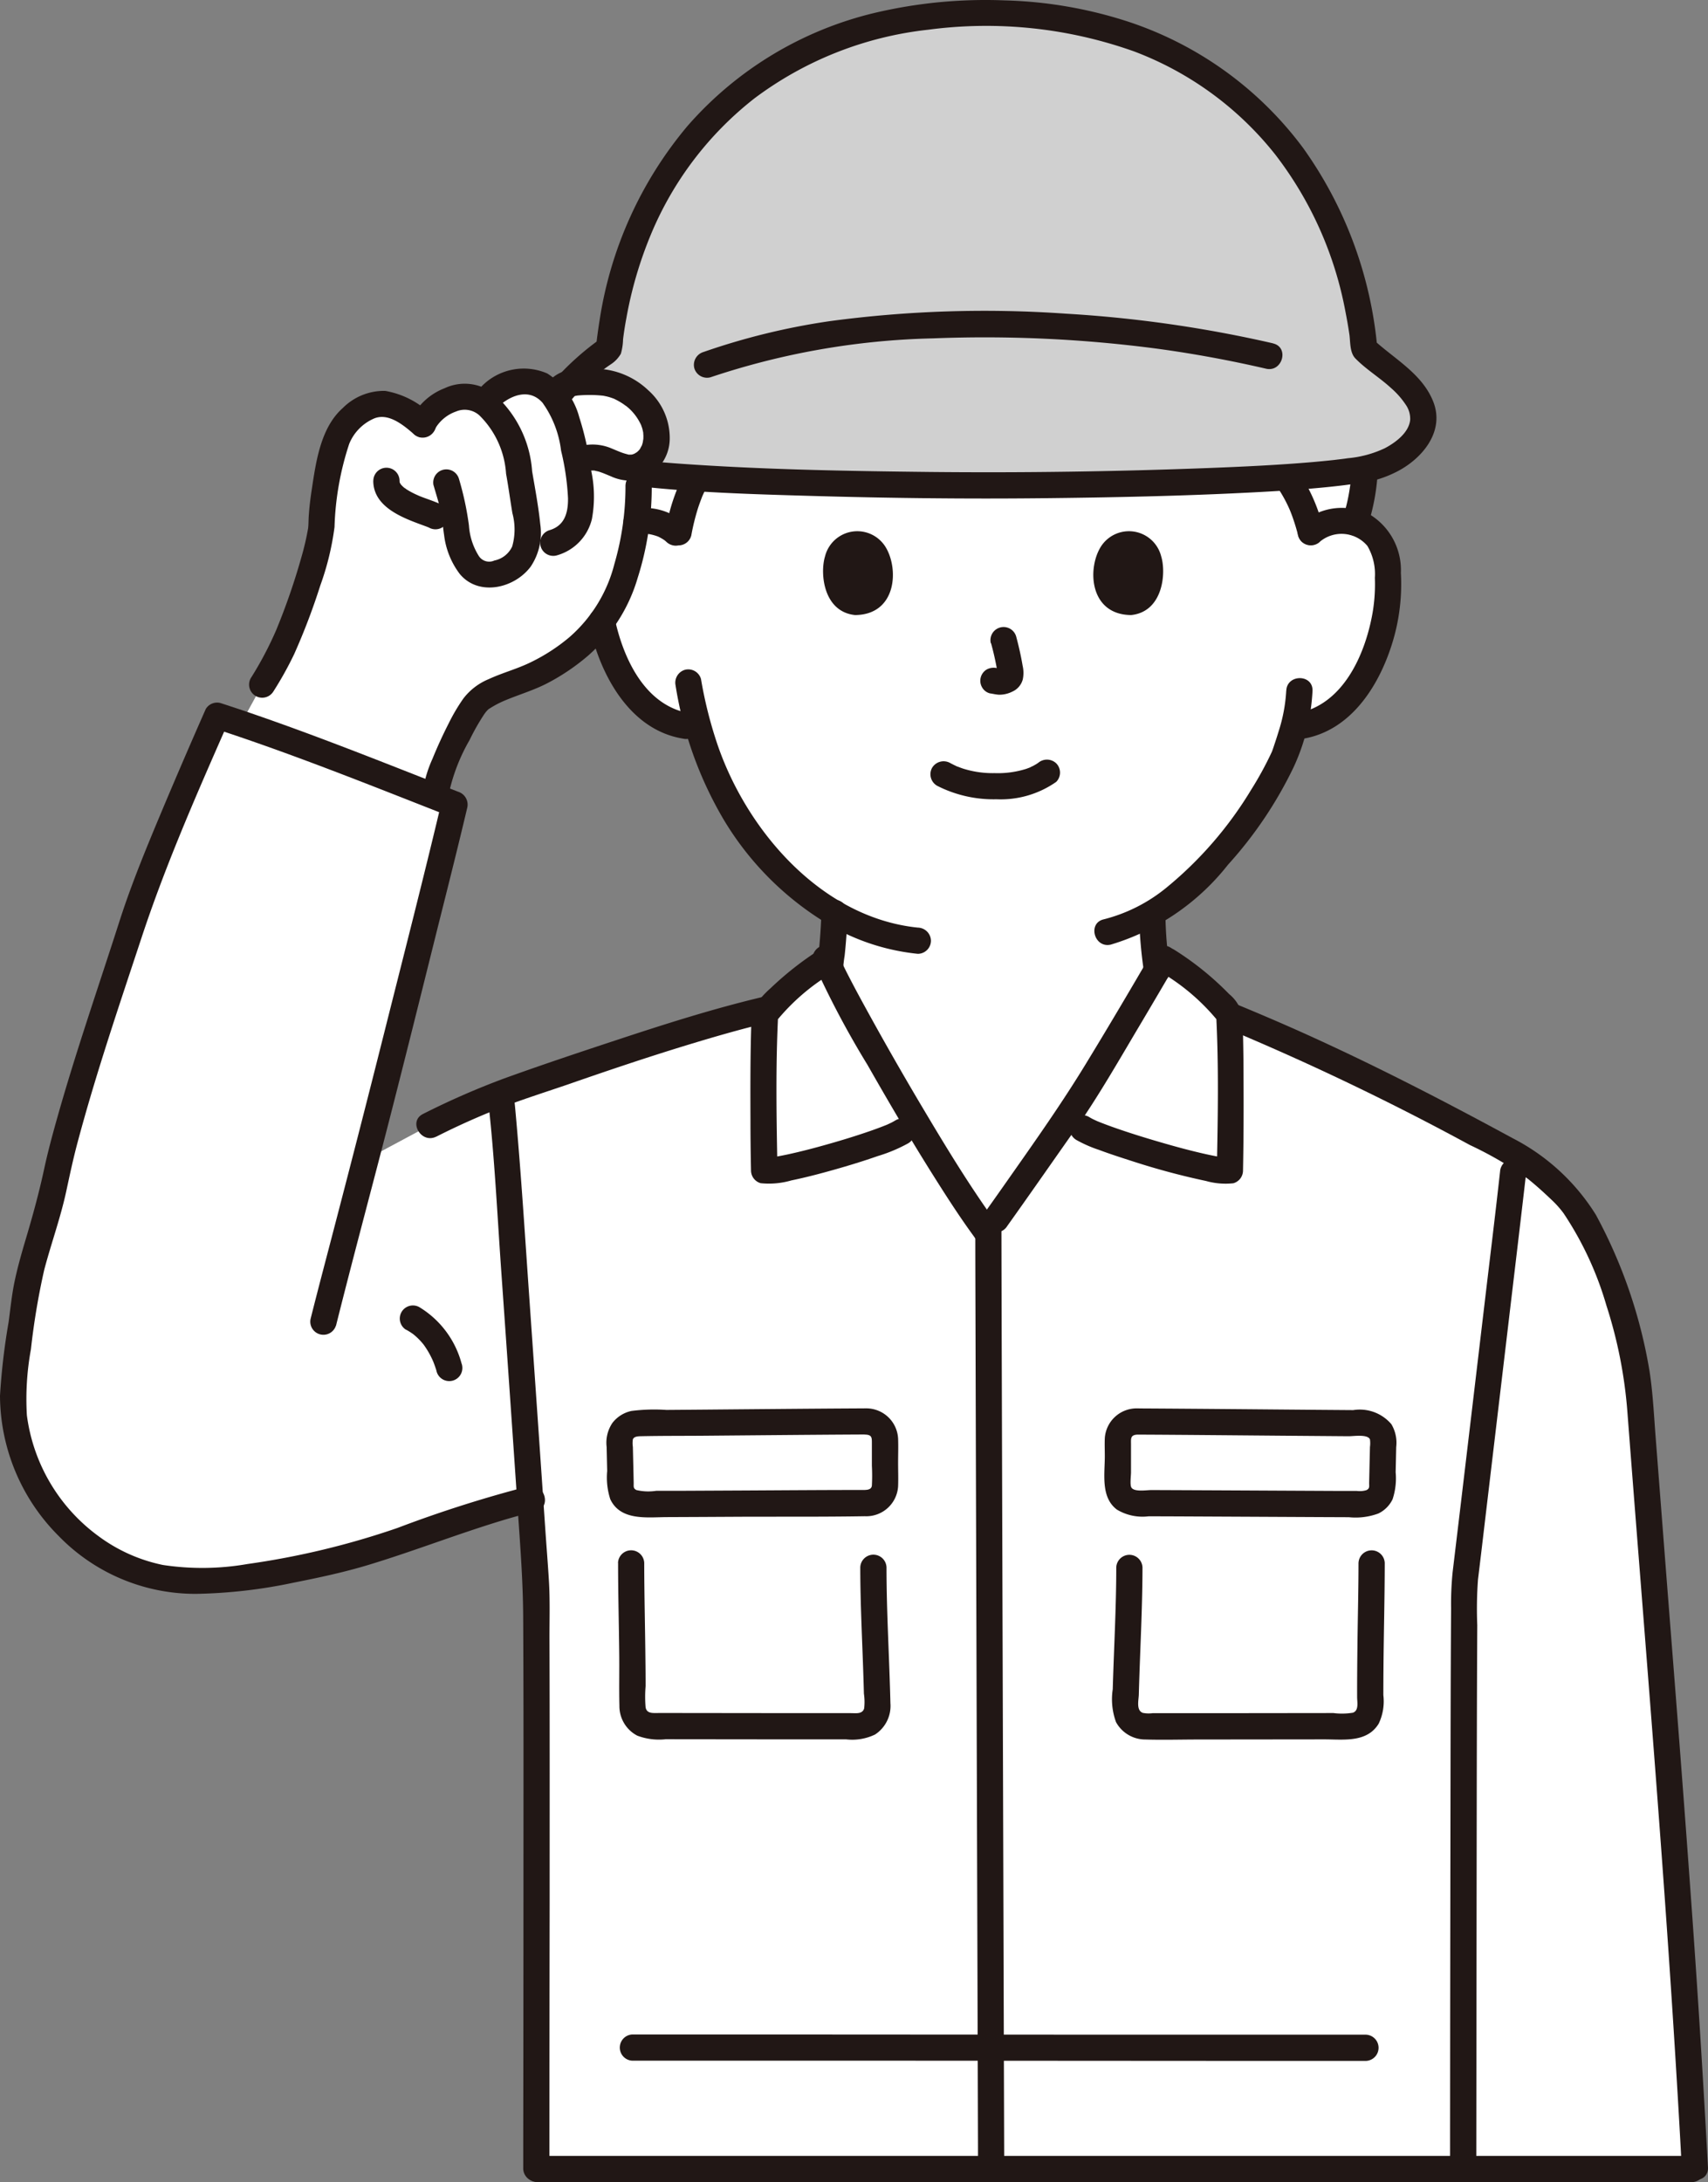 <?xml version="1.0" encoding="UTF-8"?> <svg xmlns="http://www.w3.org/2000/svg" width="87.334" height="111.548" viewBox="0 0 87.334 111.548"><rect x="0" y="0" width="87.334" height="111.548" fill="#808080" stroke="none"/><g id="top_step04" transform="translate(0 0.019)"><path id="パス_53394" data-name="パス 53394" d="M119.048,87.968a6.964,6.964,0,0,1,.542-1.213c-1.178-.072-2.2-.155-3.029-.248a11.04,11.04,0,0,1-.073,2.484l.06-.01a2.392,2.392,0,0,1,2.074.7A11.133,11.133,0,0,1,119.048,87.968Z" transform="translate(-83.947 -62.355)" fill="#fff"></path><path id="パス_53395" data-name="パス 53395" d="M239.112,85.8c-.83.146-2.11.273-3.7.379a8.059,8.059,0,0,1,1.26,2.826,2.421,2.421,0,0,1,1.937-.567,2.175,2.175,0,0,1,.323.073,10.031,10.031,0,0,0,.5-2.756C239.321,85.779,239.214,85.795,239.112,85.8Z" transform="translate(-169.649 -61.816)" fill="#fff"></path><path id="パス_53396" data-name="パス 53396" d="M145.921,64.393a2.421,2.421,0,0,1,1.937-.567,2.285,2.285,0,0,1,1.643,1.093,3.229,3.229,0,0,1,.338,1.3,9.682,9.682,0,0,1-.987,5.133,6.152,6.152,0,0,1-1.592,2.089,4.078,4.078,0,0,1-1.9.855l-.325.052c-.156.582-.33,1.072-.416,1.333-.518,1.4-3.263,6.046-6.806,8.185a22.325,22.325,0,0,0,.4,3.92c.229,1.306.157,2.473,1.972,3.129,0,0-.223,10.513-10.5,10.513s-11.73-10.057-11.73-10.057c.223-.095,1.117-.411,1.238-.455,1.718-.623,1.746-1.7,1.939-2.922.011-.067.022-.137.034-.207q.092-.536.168-1.115c.12-.933.2-1.914.226-2.821a14.861,14.861,0,0,1-3.818-3.331,16.469,16.469,0,0,1-3.138-6.126l-.619-.1a4.078,4.078,0,0,1-1.9-.855,6.152,6.152,0,0,1-1.592-2.089,9.682,9.682,0,0,1-.987-5.133,3.229,3.229,0,0,1,.338-1.3A2.285,2.285,0,0,1,111.5,63.83a2.421,2.421,0,0,1,1.937.567S114.961,51.6,129.2,51.6C145.588,51.6,145.921,64.393,145.921,64.393Z" transform="translate(-78.9 -37.201)" fill="#fff"></path><path id="パス_53397" data-name="パス 53397" d="M52.651,156.7c.782-1.1,2.98-4.238,3.468-4.929.858-1.214,2.989-4.792,4.336-7.082l3.592,1.363a138.655,138.655,0,0,1,15.17,7.341,12.484,12.484,0,0,1,2.4,1.905c1.76,1.642,3.674,7.04,3.93,10.4,1.074,14.113,2.12,26,2.847,39.542H29.149c0-7.686.035-27.674-.02-29.987-.01-.084-.127-1.777-.293-4.246-2.654.593-7.3,2.511-9.926,3.107a30.241,30.241,0,0,1-7.789,1.043,9.271,9.271,0,0,1-7.57-5c-1.849-3.44-1.014-5.424-.618-8.991.235-2.112,1.253-4.53,1.6-6.384.642-3.45,3.557-11.911,3.954-13.166.938-2.972,3.656-9.123,4.34-10.675,3.8,1.232,8.489,3.1,12.145,4.532-.649,2.741-3.347,13.455-3.934,15.762-.1.408-.335,1.3-.622,2.408l3.278-1.757a47.963,47.963,0,0,1,7.392-2.919c1.584-.556,6.413-2.19,9.7-2.972l3.951-1.027c.82,1.562,1.955,3.532,2.387,4.292,1.211,2.135,3.509,5.95,5,7.983Z" transform="translate(-1.728 -94.376)" fill="#fff"></path><path id="パス_53398" data-name="パス 53398" d="M202.021,176.66a16.436,16.436,0,0,0-1.78-1.282c-1.027,1.764-3.78,6.445-4.951,8.175.5.315.815.514.815.514.953.6,6.788,2.314,7.521,2.149.043-2.151.043-6.53-.035-7.977A9.092,9.092,0,0,0,202.021,176.66Z" transform="translate(-140.736 -126.4)" fill="#fff"></path><path id="パス_53399" data-name="パス 53399" d="M141.554,176.819a16.587,16.587,0,0,1,1.432-1.032c.6,1.417,2.529,4.747,3.121,5.791.391.692.9,1.56,1.455,2.486l-.747.475c-.953.6-6.3,2.138-7.033,1.973-.043-2.151-.043-6.53.035-7.977a9.622,9.622,0,0,1,1.737-1.717Z" transform="translate(-100.714 -126.695)" fill="#fff"></path><path id="パス_53400" data-name="パス 53400" d="M46.465,82.969a24.993,24.993,0,0,0,1.829-5.981,17.245,17.245,0,0,1,.571-3.639,3.14,3.14,0,0,1,1.8-2.334c.987-.485,2.016.223,2.8.909a2.81,2.81,0,0,1,1.86-1.421,1.685,1.685,0,0,1,1.262.3l.36-.363c1.277-1.1,2.471-.883,3.173-.039l.056.066.335-.415c.311-.385,1.877-.356,2.467-.229a3.339,3.339,0,0,1,2.267,1.887,1.74,1.74,0,0,1-.8,2.357l-.024.009a14.131,14.131,0,0,1-.523,5.176A7.8,7.8,0,0,1,62.127,82.6a9.833,9.833,0,0,1-2.742,2.015A20.454,20.454,0,0,0,56.4,85.956a13.694,13.694,0,0,0-2.225,4.571s-.019.129-.049.337c-3.066-1.2-6.788-2.671-9.928-3.713l1.052-1.919.645-1.062C46.067,83.848,46.264,83.435,46.465,82.969Z" transform="translate(-31.848 -50.233)" fill="#fff"></path><path id="パス_53401" data-name="パス 53401" d="M144.551,19.547c-.959-9.41-7.636-17.2-19.308-17.147-11.669-.056-18.346,7.738-19.3,17.146-.542.509-1.463,1.12-2.146,1.827a5.44,5.44,0,0,1,2.14-.044,3.339,3.339,0,0,1,2.267,1.887,1.74,1.74,0,0,1-.8,2.357l-.024.009c.015.1.025.207.035.311,3.524.4,10.683.608,17.835.636,8.079-.031,16.17-.3,19.017-.8,1.338-.12,3.283-1.139,3.312-2.617S145.5,20.436,144.551,19.547Z" transform="translate(-74.798 -1.742)" fill="#d0d0d0"></path><path id="パス_53402" data-name="パス 53402" d="M156.62,58.516A64.138,64.138,0,0,0,146.026,57a59.452,59.452,0,0,0-12.068.382,34.905,34.905,0,0,0-6.46,1.578.687.687,0,0,0-.468.825.677.677,0,0,0,.825.468,38.445,38.445,0,0,1,11.379-1.991,67.346,67.346,0,0,1,11.59.545q2.742.38,5.441,1.006c.84.193,1.2-1.1.356-1.293Z" transform="translate(-91.529 -40.984)" fill="#211715"></path><path id="パス_53403" data-name="パス 53403" d="M100.56,20.695a9.479,9.479,0,0,1,2.247-2.1,1.568,1.568,0,0,0,.5-.533,2.925,2.925,0,0,0,.112-.739c.043-.346.1-.718.168-1.075a20.485,20.485,0,0,1,1.263-4.3A17.211,17.211,0,0,1,110.149,5a18.1,18.1,0,0,1,8.875-3.5,22.538,22.538,0,0,1,10.545,1.117,16.74,16.74,0,0,1,7.2,5.267,18.787,18.787,0,0,1,3.588,8.036q.114.575.2,1.156c.054.386.013.93.31,1.232.547.559,1.24.976,1.816,1.506a4.175,4.175,0,0,1,.748.844,1.257,1.257,0,0,1,.234.793c-.069.639-.724,1.143-1.3,1.445a5.57,5.57,0,0,1-1.885.509l-.143.021-.125.016-.464.056c-.339.037-.679.069-1.018.1-1.8.156-3.615.241-5.425.31q-7.1.272-14.2.2c-4.286-.047-8.582-.122-12.859-.429-.7-.051-1.405-.11-2.105-.188a.674.674,0,0,0-.67.67.686.686,0,0,0,.67.67c2.937.33,5.908.414,8.86.5,3.923.113,7.85.161,11.774.12,3.623-.038,7.249-.112,10.867-.3,1.313-.068,2.626-.149,3.932-.285.495-.052.99-.11,1.481-.192,0,0,.165-.028.075-.013-.159.024.428-.059.229-.03.135-.02.269-.044.4-.076a5.745,5.745,0,0,0,1.079-.391c1.355-.632,2.631-2.067,2.008-3.649-.562-1.428-1.983-2.179-3.057-3.169l.2.475a20.776,20.776,0,0,0-3.8-10.279,18.267,18.267,0,0,0-8.986-6.468A22.23,22.23,0,0,0,122.916,0a24.644,24.644,0,0,0-6.628.639,18.362,18.362,0,0,0-9.574,5.782,20.137,20.137,0,0,0-4.49,9.9q-.119.738-.2,1.483l.2-.475A14,14,0,0,0,99.4,20.017c-.454.737.705,1.411,1.158.677Z" transform="translate(-71.56)" fill="#211715"></path><path id="パス_53404" data-name="パス 53404" d="M208.508,165.872a22.867,22.867,0,0,0,.261,2.955.67.67,0,0,0,1.225.16.782.782,0,0,0,.068-.517c-.017-.113-.028-.228-.049-.341.034.188,0,0,0-.039s-.014-.112-.021-.168q-.039-.325-.068-.651c-.041-.466-.063-.932-.072-1.4a.67.67,0,0,0-1.341,0Z" transform="translate(-150.261 -119.067)" fill="#211715"></path><path id="パス_53405" data-name="パス 53405" d="M149.764,165.309q-.023.728-.084,1.455-.03.363-.068.726a6.312,6.312,0,0,0-.075.645.67.67,0,1,0,1.341,0,6.315,6.315,0,0,1,.075-.645q.039-.363.068-.726.06-.726.084-1.455a.676.676,0,0,0-.67-.67.684.684,0,0,0-.67.67Z" transform="translate(-107.764 -118.661)" fill="#211715"></path><path id="パス_53406" data-name="パス 53406" d="M223.114,184.728a135.5,135.5,0,0,1,12.48,5.976,19,19,0,0,1,2.967,1.729c.447.359.875.751,1.289,1.148a4.91,4.91,0,0,1,.537.615,17,17,0,0,1,2.189,4.712,23.436,23.436,0,0,1,1.077,5.5q.291,3.8.592,7.6c.381,4.846.765,9.691,1.122,14.538s.684,9.7.959,14.561q.053.929.1,1.857c.046.858,1.388.864,1.341,0q-.4-7.455-.95-14.9c-.354-4.894-.739-9.787-1.124-14.679q-.3-3.871-.6-7.743c-.086-1.115-.14-2.237-.307-3.344a25.486,25.486,0,0,0-2.747-8.023,10.838,10.838,0,0,0-4.262-3.922c-4.081-2.214-8.21-4.332-12.482-6.158q-.908-.389-1.82-.763a.675.675,0,0,0-.825.468.687.687,0,0,0,.468.825Z" transform="translate(-160.436 -132.19)" fill="#211715"></path><path id="パス_53407" data-name="パス 53407" d="M92.5,254.424q0-6.783.011-13.565c0-4.532.007-9.065-.009-13.6,0-.954.03-1.92-.027-2.873-.051-.857-.121-1.713-.18-2.57q-.4-5.858-.809-11.716c-.229-3.258-.43-6.521-.726-9.774-.014-.154-.028-.307-.046-.463a.691.691,0,0,0-.67-.67.675.675,0,0,0-.67.67c.324,2.892.461,5.813.666,8.716q.43,6.08.842,12.161c.125,1.83.266,3.642.275,5.475.023,4.259.016,8.518.014,12.778q0,7.078-.011,14.155v1.272a.671.671,0,0,0,1.341,0Z" transform="translate(-64.406 -143.565)" fill="#211715"></path><path id="パス_53408" data-name="パス 53408" d="M267.968,212.736c-.251,2.272-.532,4.54-.8,6.81q-.615,5.2-1.233,10.389l-.391,3.266a16.15,16.15,0,0,0-.077,1.835c-.026,3.78-.028,7.56-.034,11.341q-.013,7.751-.019,15.5l0,1.78a.671.671,0,0,0,1.341,0q.008-7.732.018-15.464c.006-4.1.01-8.2.032-12.293a20.407,20.407,0,0,1,.037-2.328q.161-1.322.316-2.645.6-5.055,1.2-10.11c.307-2.6.62-5.2.92-7.8.011-.094.022-.187.032-.279a.675.675,0,0,0-.67-.67.686.686,0,0,0-.67.67Z" transform="translate(-191.269 -152.842)" fill="#211715"></path><path id="パス_53409" data-name="パス 53409" d="M178.515,223.434c0,1.5.006,3,.01,4.507q.012,4.4.025,8.8.017,5.615.034,11.228.018,5.9.037,11.8.017,5.252.032,10.5l0,1.117a.671.671,0,0,0,1.341,0q-.016-5.108-.031-10.215l-.036-11.738q-.018-5.7-.035-11.4-.014-4.6-.028-9.2-.007-2.569-.012-5.137v-.261a.671.671,0,0,0-1.341,0Z" transform="translate(-128.646 -160.567)" fill="#211715"></path><path id="パス_53410" data-name="パス 53410" d="M148.771,173.823a46.286,46.286,0,0,0,2.778,5.26c1.062,1.863,2.145,3.712,3.285,5.528.695,1.106,1.4,2.208,2.172,3.264a.69.69,0,0,0,.917.241.676.676,0,0,0,.241-.917c-1.4-1.928-2.644-3.985-3.861-6.034q-1.471-2.477-2.857-5.006c-.285-.52-.567-1.041-.838-1.569q-.168-.323-.325-.649c-.048-.1-.095-.2-.14-.3l-.061-.137c-.059-.133.039.1-.016-.038a.692.692,0,0,0-.825-.468A.675.675,0,0,0,148.771,173.823Z" transform="translate(-107.196 -124.672)" fill="#211715"></path><path id="パス_53411" data-name="パス 53411" d="M188.573,173.317c-1.129,1.938-2.269,3.869-3.438,5.782-.968,1.584-2.008,3.1-3.073,4.621-.689.982-1.376,1.965-2.073,2.942a.676.676,0,0,0,.241.917.685.685,0,0,0,.917-.241c1.161-1.627,2.3-3.268,3.45-4.9,1.234-1.757,2.3-3.642,3.4-5.487q.875-1.474,1.738-2.955a.671.671,0,0,0-1.158-.677Z" transform="translate(-129.645 -124.682)" fill="#211715"></path><path id="パス_53412" data-name="パス 53412" d="M140.876,173.519a16.48,16.48,0,0,0-2.5,1.966,4.937,4.937,0,0,0-.869,1,2.272,2.272,0,0,0-.117.984c-.046,1.58-.043,3.161-.037,4.742,0,.863.01,1.727.028,2.59a.68.68,0,0,0,.492.646,4.094,4.094,0,0,0,1.569-.141c.734-.151,1.461-.342,2.183-.546.753-.213,1.5-.441,2.24-.7a7.913,7.913,0,0,0,1.558-.654c.732-.453.06-1.614-.677-1.158a2.681,2.681,0,0,1-.246.132l-.12.056c-.171.08.048-.017-.068.03-.265.107-.534.207-.8.3-.713.249-1.436.471-2.162.677-.7.2-1.4.383-2.1.535-.267.056-.534.109-.8.149.206-.03-.087.008-.146.01-.14.006-.234-.019-.061.015l.492.646c-.052-2.652-.1-5.327.035-7.977l-.091.339a10.833,10.833,0,0,1,2.89-2.482c.721-.468.05-1.63-.677-1.158Z" transform="translate(-98.98 -124.982)" fill="#211715"></path><path id="パス_53413" data-name="パス 53413" d="M200.535,174.674a10.848,10.848,0,0,1,2.89,2.482l-.092-.339c.14,2.65.087,5.325.035,7.977l.492-.646c-.075.015.212.009.073-.013a.976.976,0,0,0-.115,0c-.046,0-.092-.009-.14-.012-.189-.012.1.018-.028,0q-.434-.071-.862-.168c-.769-.172-1.531-.379-2.289-.6-.777-.225-1.551-.465-2.315-.732-.3-.105-.6-.216-.894-.335-.117-.047.113.056-.058-.025-.05-.023-.1-.045-.15-.069a2.5,2.5,0,0,1-.227-.122c-.736-.456-1.41.7-.677,1.158a6.622,6.622,0,0,0,1.17.514c.572.214,1.152.4,1.734.587a37.084,37.084,0,0,0,3.733,1,3.672,3.672,0,0,0,1.4.116.677.677,0,0,0,.492-.646c.032-1.61.035-3.221.026-4.833,0-.754-.011-1.507-.029-2.26-.006-.271-.009-.543-.028-.813a1.925,1.925,0,0,0-.675-1.115,15.189,15.189,0,0,0-2.79-2.257c-.726-.471-1.4.689-.677,1.158Z" transform="translate(-141.149 -124.979)" fill="#211715"></path><path id="パス_53414" data-name="パス 53414" d="M77.22,189.578A37.1,37.1,0,0,1,80.78,188c1.055-.394,2.129-.736,3.193-1.1C85.983,186.2,88,185.52,90.03,184.9c1.363-.416,2.733-.813,4.12-1.145.838-.2.484-1.494-.356-1.293-2.456.588-4.87,1.356-7.267,2.147-1.958.646-3.921,1.3-5.857,2a40.081,40.081,0,0,0-4.125,1.807c-.772.385-.094,1.542.677,1.158Z" transform="translate(-54.916 -131.489)" fill="#211715"></path><path id="パス_53415" data-name="パス 53415" d="M73.464,240.08a3.446,3.446,0,0,1,.339.211.751.751,0,0,0,.075.056c-.04-.021-.117-.093-.033-.025q.078.064.153.132a3.561,3.561,0,0,1,.255.26c.04.046.078.092.117.14.086.1-.094-.131-.016-.021l.053.074a4.469,4.469,0,0,1,.376.647c.027.056.051.112.076.168.056.122-.046-.115-.017-.041l.034.086c.05.128.094.257.136.387A.671.671,0,1,0,76.3,241.8a4.825,4.825,0,0,0-2.164-2.875.671.671,0,0,0-.677,1.158Z" transform="translate(-52.702 -172.128)" fill="#211715"></path><path id="パス_53416" data-name="パス 53416" d="M203.81,259.044c2.43.012,4.861.036,7.291.056l3.521.028c.251,0,.97-.115,1.082.164a1.4,1.4,0,0,1,0,.384q-.006.3-.014.606-.014.617-.028,1.233c0,.184.037.279-.136.368a1.163,1.163,0,0,1-.5.04q-.567,0-1.134,0l-3.08-.015q-3.138-.016-6.277-.029c-.248,0-.862.106-1.022-.118-.094-.131-.027-.595-.027-.79v-1.42c0-.29-.043-.491.329-.506.86-.033.864-1.374,0-1.341a1.632,1.632,0,0,0-1.669,1.525c-.013.307,0,.615,0,.922,0,.916-.216,2.1.62,2.728a2.542,2.542,0,0,0,1.626.341l1.453.005,3.725.018,3.62.018,1.432.006a3.356,3.356,0,0,0,1.513-.19,1.551,1.551,0,0,0,.726-.728,3.4,3.4,0,0,0,.157-1.381c.009-.429.02-.859.028-1.288a1.85,1.85,0,0,0-.247-1.168,2.121,2.121,0,0,0-1.951-.72l-1.817-.014c-3.073-.025-6.146-.056-9.218-.072A.671.671,0,0,0,203.81,259.044Z" transform="translate(-145.655 -185.727)" fill="#211715"></path><path id="パス_53417" data-name="パス 53417" d="M216.181,284.316c0,1.412-.039,2.825-.054,4.238-.01.873-.018,1.745-.016,2.618,0,.257.1.688-.213.8a3.458,3.458,0,0,1-1,.018l-5.907.007-2.8,0h-.544a1.553,1.553,0,0,1-.494-.016c-.349-.125-.213-.651-.205-.934.058-2.167.185-4.336.188-6.5a.671.671,0,0,0-1.341,0c0,2.076-.121,4.152-.18,6.227a3.394,3.394,0,0,0,.168,1.68,1.707,1.707,0,0,0,1.506.889c.9.028,1.8,0,2.7,0l6.435-.007c.99,0,2.192.183,2.792-.807a2.661,2.661,0,0,0,.236-1.456q0-.677.006-1.355c.014-1.8.063-3.6.065-5.4a.671.671,0,0,0-1.341,0Z" transform="translate(-146.718 -204.439)" fill="#211715"></path><path id="パス_53418" data-name="パス 53418" d="M124.24,257.707c-2.743.013-5.486.041-8.229.064l-1.948.016a9.154,9.154,0,0,0-1.785.052,1.665,1.665,0,0,0-.971.606,1.8,1.8,0,0,0-.3,1.236c.009.409.019.818.028,1.227a3.591,3.591,0,0,0,.158,1.443c.524,1.117,1.886.919,2.9.915q1.749-.007,3.5-.017c2.2-.011,4.414.009,6.617-.028a1.629,1.629,0,0,0,1.7-1.527c.016-.4,0-.8,0-1.195,0-.414.016-.831,0-1.244a1.63,1.63,0,0,0-1.669-1.548c-.863-.033-.862,1.308,0,1.341.325.013.328.156.328.414v1.176a9.6,9.6,0,0,1,0,1.018c-.026.239-.3.223-.54.223-2,0-3.993.016-5.989.026l-3.247.016-1.247,0a2.647,2.647,0,0,1-1.02-.039c-.17-.09-.132-.18-.136-.368-.008-.411-.018-.822-.028-1.233q-.007-.3-.014-.606a1.277,1.277,0,0,1,0-.384c.06-.149.257-.156.409-.16,1.085-.023,2.171-.016,3.256-.025,2.743-.023,5.486-.051,8.229-.064A.671.671,0,0,0,124.24,257.707Z" transform="translate(-79.988 -185.731)" fill="#211715"></path><path id="パス_53419" data-name="パス 53419" d="M113.132,284.321c0,1.564.044,3.126.059,4.689.009.872-.012,1.745.009,2.617a1.7,1.7,0,0,0,.915,1.525,3.144,3.144,0,0,0,1.455.182l6.288.007,2.937,0a2.694,2.694,0,0,0,1.473-.246,1.744,1.744,0,0,0,.789-1.605c-.054-2.314-.2-4.629-.2-6.945a.671.671,0,0,0-1.341,0c0,1.915.107,3.831.165,5.745q.011.357.021.714a2.939,2.939,0,0,1,.013.75c-.084.307-.432.246-.678.246l-2.608,0-6.037-.007h-1.211c-.266,0-.582.039-.642-.288a6.512,6.512,0,0,1,0-1.08q0-.674-.009-1.346c-.015-1.652-.059-3.305-.061-4.958a.671.671,0,0,0-1.341,0Z" transform="translate(-81.528 -204.444)" fill="#211715"></path><path id="パス_53420" data-name="パス 53420" d="M96.61,395.841h59.072a.671.671,0,0,0,0-1.341H96.61A.671.671,0,0,0,96.61,395.841Z" transform="translate(-69.155 -284.311)" fill="#211715"></path><path id="パス_53421" data-name="パス 53421" d="M114.089,373.622l5.626,0,8.427,0,9.371.006,8.315.005,5.4,0h.368a.671.671,0,0,0,0-1.341l-4.9,0-8.054,0-9.349-.006-8.643-.005-6.084,0h-.477A.671.671,0,0,0,114.089,373.622Z" transform="translate(-81.752 -268.299)" fill="#211715"></path><path id="パス_53422" data-name="パス 53422" d="M246.125,84.105c-.015.239-.034.477-.061.714-.007.066-.01.135-.024.2l.011-.079c0,.033-.009.066-.014.1q-.025.17-.056.34a8.28,8.28,0,0,1-.329,1.271.675.675,0,0,0,.468.825.687.687,0,0,0,.825-.468,10.748,10.748,0,0,0,.52-2.9.675.675,0,0,0-.67-.67.686.686,0,0,0-.67.67Z" transform="translate(-177.013 -60.141)" fill="#211715"></path><path id="パス_53423" data-name="パス 53423" d="M235.69,88.329A8.827,8.827,0,0,0,234.4,85.39a.686.686,0,0,0-.917-.241.679.679,0,0,0-.241.917,7.117,7.117,0,0,1,.7,1.227l.036.082c.037.084-.049-.121-.015-.036.023.056.046.112.068.169q.072.185.135.373c.09.265.168.533.236.8a.671.671,0,0,0,1.293-.356Z" transform="translate(-168.022 -61.314)" fill="#211715"></path><path id="パス_53424" data-name="パス 53424" d="M123.134,89.211a11.471,11.471,0,0,1,.342-1.4c.065-.2.14-.4.216-.6.044-.112-.068.154.006-.015q.03-.068.061-.136.062-.132.129-.261a.671.671,0,0,0-1.158-.677,9.826,9.826,0,0,0-.89,2.729.72.72,0,0,0,.068.517.67.67,0,0,0,1.225-.16Z" transform="translate(-87.79 -61.84)" fill="#211715"></path><path id="パス_53425" data-name="パス 53425" d="M237.227,94.641a1.726,1.726,0,0,1,2.423.223,2.845,2.845,0,0,1,.381,1.629,8.692,8.692,0,0,1-.112,1.76c-.37,2.146-1.511,4.761-3.9,5.17a.676.676,0,0,0-.468.825.686.686,0,0,0,.825.468c2.407-.411,3.842-2.657,4.525-4.822a10.176,10.176,0,0,0,.46-3.651,3.331,3.331,0,0,0-1.5-2.931,3.119,3.119,0,0,0-3.579.383.676.676,0,0,0,0,.948.684.684,0,0,0,.948,0Z" transform="translate(-169.731 -66.974)" fill="#211715"></path><path id="パス_53426" data-name="パス 53426" d="M210.122,124.723a8.21,8.21,0,0,1-.394,2.09c-.076.254-.16.505-.244.756-.023.07-.047.14-.072.209-.009.028-.022.054-.032.081-.042.115.066-.144.008-.018a17.6,17.6,0,0,1-1.062,1.945,19.459,19.459,0,0,1-4.3,4.976,8.251,8.251,0,0,1-3.234,1.644c-.841.193-.485,1.486.356,1.293a11.994,11.994,0,0,0,5.993-4.081,20.887,20.887,0,0,0,3.356-4.984,10.5,10.5,0,0,0,.969-3.911c.028-.863-1.313-.862-1.341,0Z" transform="translate(-144.354 -89.429)" fill="#211715"></path><path id="パス_53427" data-name="パス 53427" d="M107.813,112.187c.525,2.48,2.032,5.35,4.781,5.8a.691.691,0,0,0,.825-.468.676.676,0,0,0-.468-.825c-2.3-.379-3.411-2.818-3.845-4.867a.671.671,0,1,0-1.293.356Z" transform="translate(-77.678 -80.249)" fill="#211715"></path><path id="パス_53428" data-name="パス 53428" d="M114.949,94.231c.03-.007.06-.011.091-.016l-.178.024a2.5,2.5,0,0,1,.637,0l-.178-.024a2.589,2.589,0,0,1,.643.175l-.16-.068a2.442,2.442,0,0,1,.511.3l-.136-.1c.04.032.08.064.118.1a.71.71,0,0,0,.475.2.67.67,0,0,0,.475-1.145,3.075,3.075,0,0,0-2.65-.726.676.676,0,0,0-.468.825.686.686,0,0,0,.825.468Z" transform="translate(-82.229 -66.946)" fill="#211715"></path><path id="パス_53429" data-name="パス 53429" d="M123.615,123.315a19.448,19.448,0,0,0,2.45,6.824,15.487,15.487,0,0,0,5.87,5.655A11.236,11.236,0,0,0,136,137.011a.675.675,0,0,0,.67-.67.685.685,0,0,0-.67-.67c-4.881-.5-8.685-4.876-10.217-9.274a21.72,21.72,0,0,1-.872-3.436.676.676,0,0,0-.825-.468.686.686,0,0,0-.468.825Z" transform="translate(-89.068 -88.271)" fill="#211715"></path><path id="パス_53430" data-name="パス 53430" d="M88.611,69.212c.666-.556,1.542-.816,2.167-.106a5.313,5.313,0,0,1,.946,2.446,12.885,12.885,0,0,1,.355,2.441c.006.744-.174,1.4-.955,1.627a.671.671,0,0,0,.356,1.293,2.553,2.553,0,0,0,1.82-1.862,6.307,6.307,0,0,0-.058-2.575,15.094,15.094,0,0,0-.59-2.641,3.794,3.794,0,0,0-1.636-2.229,3.009,3.009,0,0,0-3.354.658.676.676,0,0,0,0,.948A.685.685,0,0,0,88.611,69.212Z" transform="translate(-63.035 -48.534)" fill="#211715"></path><path id="パス_53431" data-name="パス 53431" d="M101.378,68.914c.1-.115-.1.072-.013.005.02-.015.046-.02.066-.034-.122.086-.1.032-.046.023s.118-.035.178-.049.3-.043.13-.028a7,7,0,0,1,.95-.03c.14.006.279.017.419.031.178.018-.117-.028.039.006.076.016.151.03.226.05.09.024.178.054.266.086.13.047.062.026.035.014q.065.03.128.062c.084.044.168.091.249.142q.061.038.121.079s.159.119.1.068a2.564,2.564,0,0,1,.7.814c.039.071.077.144.11.218-.045-.1.025.08.036.118.022.074.036.149.053.223.028.126,0,.022,0-.006,0,.058.009.115.01.174,0,.078,0,.154-.008.231.009-.145-.013.061-.023.105a1.791,1.791,0,0,1-.068.217c.051-.133-.051.081-.072.116-.011.017-.082.112-.03.047s-.026.026-.04.04l-.084.079c-.073.068.084-.051,0,0l-.1.063c-.015.009-.13.063-.06.034s-.054.016-.071.021c-.056.015-.135.017-.036.013-.041,0-.081,0-.122,0-.156.008.09.034-.063-.007-.091-.024-.18-.046-.269-.077-.193-.066-.379-.151-.567-.227a2.469,2.469,0,0,0-1.4-.171.676.676,0,0,0-.468.825.685.685,0,0,0,.825.468c-.122.022.008,0,.043,0,.052,0,.1,0,.156.006-.13-.013.117.034.159.046.216.064.422.158.631.243a2.382,2.382,0,0,0,1.378.194,2.2,2.2,0,0,0,1.636-2.1,3.268,3.268,0,0,0-1.108-2.5,3.989,3.989,0,0,0-2.473-1.084,6.126,6.126,0,0,0-1.248.022,1.883,1.883,0,0,0-1.209.468.686.686,0,0,0,0,.948.677.677,0,0,0,.948,0Z" transform="translate(-72.237 -48.624)" fill="#211715"></path><path id="パス_53432" data-name="パス 53432" d="M87.847,87.1a14.121,14.121,0,0,1-.566,4.023,7.362,7.362,0,0,1-2.295,3.74,9.477,9.477,0,0,1-1.973,1.282c-.7.345-1.457.541-2.162.868a3.13,3.13,0,0,0-1.293.99,9.475,9.475,0,0,0-.746,1.262c-.307.6-.583,1.205-.836,1.825a6.261,6.261,0,0,0-.437,1.341.691.691,0,0,0,.468.825.675.675,0,0,0,.825-.468,9.474,9.474,0,0,1,1.043-2.662,11.417,11.417,0,0,1,.743-1.31q.047-.069.1-.136c-.012.016-.089.106-.014.019a1.457,1.457,0,0,1,.136-.146c.014-.013.193-.123.289-.178a5.17,5.17,0,0,1,.554-.272c.739-.31,1.508-.531,2.219-.908a11.039,11.039,0,0,0,2.035-1.384,8.428,8.428,0,0,0,2.534-3.975,15.283,15.283,0,0,0,.719-4.735.671.671,0,0,0-1.341,0Z" transform="translate(-55.865 -62.314)" fill="#211715"></path><path id="パス_53433" data-name="パス 53433" d="M76.226,75.4c.123.432.262.86.361,1.3.091.4.108.819.172,1.227a4.1,4.1,0,0,0,.794,1.978c.962,1.175,2.8.751,3.632-.365a3.086,3.086,0,0,0,.491-2.168c-.091-.9-.263-1.811-.416-2.706a5.8,5.8,0,0,0-2.019-4.01,2.413,2.413,0,0,0-2.458-.236A3.151,3.151,0,0,0,75.026,72.1a.676.676,0,0,0,.468.825.686.686,0,0,0,.825-.468,2.012,2.012,0,0,1,1.054-.849,1.125,1.125,0,0,1,1.191.2,4.592,4.592,0,0,1,1.363,2.982c.123.67.212,1.346.324,2.017a3.183,3.183,0,0,1-.01,1.7,1.277,1.277,0,0,1-.912.719.63.63,0,0,1-.8-.239,3.327,3.327,0,0,1-.5-1.555,15.39,15.39,0,0,0-.515-2.395.671.671,0,0,0-1.293.356Z" transform="translate(-54.051 -50.592)" fill="#211715"></path><path id="パス_53434" data-name="パス 53434" d="M54.9,72.742A4.45,4.45,0,0,0,52.5,71.488a2.969,2.969,0,0,0-2.165.874c-1.133,1-1.374,2.744-1.587,4.156-.071.467-.13.937-.158,1.409-.009.146-.009.292-.018.437,0,.03-.006.06-.007.09-.011.193.012-.051-.009.077a13.633,13.633,0,0,1-.338,1.453A33.732,33.732,0,0,1,46.934,83.7a17.858,17.858,0,0,1-1.311,2.481.671.671,0,0,0,1.158.677,17.861,17.861,0,0,0,1.065-1.912,33.385,33.385,0,0,0,1.336-3.509,14.1,14.1,0,0,0,.728-2.989,14.9,14.9,0,0,1,.751-4.253,2.394,2.394,0,0,1,1.206-1.266c.751-.369,1.541.286,2.085.756.65.562,1.6-.383.948-.95Z" transform="translate(-32.805 -51.525)" fill="#211715"></path><path id="パス_53435" data-name="パス 53435" d="M68.321,86.255c.006,1.291,1.4,1.848,2.418,2.223.109.04.218.08.327.121l.138.054c.072.028-.188-.084-.08-.033l.056.027a.671.671,0,0,0,.677-1.158c-.385-.188-.8-.31-1.2-.471a.645.645,0,0,0-.077-.032c-.017,0,.158.068.1.04l-.039-.017-.168-.076c-.11-.052-.218-.108-.324-.169-.048-.028-.095-.056-.14-.086a.822.822,0,0,0-.143-.1c.036.012.138.112.053.04l-.058-.051c-.04-.036-.079-.074-.115-.115-.005-.006-.054-.066-.056-.065s.092.128.068.088c-.008-.013-.018-.026-.028-.039-.03-.046-.052-.1-.08-.143-.01-.018.062.178.03.063-.007-.026-.016-.052-.022-.078,0-.011,0-.023-.007-.034-.02-.078.017.1.014.108a.461.461,0,0,0,0-.1.67.67,0,0,0-1.341,0Z" transform="translate(-49.235 -61.69)" fill="#211715"></path><path id="パス_53436" data-name="パス 53436" d="M17.18,160.4c.825-3.3,1.71-6.58,2.56-9.871.913-3.54,1.793-7.088,2.678-10.635.5-1.988,1-3.975,1.472-5.969a.691.691,0,0,0-.468-.825c-4.023-1.574-8.035-3.2-12.145-4.532a.673.673,0,0,0-.757.307q-1.092,2.474-2.142,4.965c-.813,1.938-1.63,3.887-2.272,5.89-1.075,3.354-2.233,6.679-3.188,10.071-.241.858-.475,1.72-.662,2.592-.257,1.192-.574,2.352-.922,3.522-.212.712-.418,1.427-.574,2.154-.153.707-.223,1.423-.319,2.139A33.7,33.7,0,0,0,0,163.98a10.194,10.194,0,0,0,2.992,7.159,9.738,9.738,0,0,0,7.069,2.966,26.1,26.1,0,0,0,4.972-.576c1.285-.254,2.57-.529,3.824-.909,2.381-.722,4.7-1.64,7.083-2.345.477-.14.958-.272,1.444-.378.843-.184.486-1.477-.356-1.293a63.684,63.684,0,0,0-6.7,2.131,40.99,40.99,0,0,1-7.681,1.846,13.437,13.437,0,0,1-4.315.048,8.353,8.353,0,0,1-3.284-1.465,9.113,9.113,0,0,1-3.674-6.19,14.137,14.137,0,0,1,.208-3.376,36.452,36.452,0,0,1,.678-4.051c.354-1.346.834-2.661,1.128-4.023.177-.819.349-1.635.565-2.445.946-3.553,2.136-7.038,3.288-10.527s2.614-6.867,4.091-10.23l.342-.776-.757.307c4.11,1.336,8.122,2.958,12.145,4.532l-.468-.825c-.942,3.973-1.959,7.928-2.955,11.888q-1.216,4.831-2.475,9.652c-.427,1.645-.866,3.287-1.28,4.936a.671.671,0,0,0,1.293.356Z" transform="translate(0 -92.647)" fill="#211715"></path><path id="パス_53437" data-name="パス 53437" d="M170.6,140.324a6.341,6.341,0,0,0,3.055.7,4.942,4.942,0,0,0,3.055-.889.674.674,0,0,0,0-.948.688.688,0,0,0-.948,0c.2-.151.013-.014-.037.018s-.127.077-.193.112c-.04.021-.258.117-.1.056q-.132.053-.266.1a4.841,4.841,0,0,1-1.605.215,5.041,5.041,0,0,1-1.532-.206c-.1-.028-.193-.064-.289-.1-.032-.011-.062-.025-.093-.036.166.061.023.01-.009,0q-.179-.084-.354-.177a.685.685,0,0,0-.917.241.678.678,0,0,0,.241.917Z" transform="translate(-122.703 -100.185)" fill="#211715"></path><path id="パス_53438" data-name="パス 53438" d="M180,115.484a14.675,14.675,0,0,1,.345,1.579l-.024-.178a.966.966,0,0,1,.006.218l.024-.178a.539.539,0,0,1-.024.1l.068-.16a.384.384,0,0,1-.035.063l.1-.136a.331.331,0,0,1-.052.051l.136-.105a1.009,1.009,0,0,1-.125.066l.16-.068a.914.914,0,0,1-.211.062l.178-.024a.854.854,0,0,1-.2,0l.178.024c-.075-.01-.148-.028-.223-.039a.742.742,0,0,0-.517.068.67.67,0,0,0-.241.917.642.642,0,0,0,.4.307c.157.021.31.062.47.069a1.481,1.481,0,0,0,.677-.159.95.95,0,0,0,.534-.628,1.63,1.63,0,0,0-.008-.692c-.086-.509-.2-1.013-.335-1.512a.671.671,0,0,0-1.293.356Z" transform="translate(-129.326 -82.625)" fill="#211715"></path><path id="パス_53439" data-name="パス 53439" d="M150.754,98.471c-.264.857-.092,2.829,1.532,3,2.147-.013,2.261-2.4,1.538-3.518A1.7,1.7,0,0,0,150.754,98.471Z" transform="translate(-108.568 -70.049)" fill="#211715"></path><path id="パス_53440" data-name="パス 53440" d="M203.592,98.471c.264.857.092,2.829-1.532,3-2.147-.013-2.261-2.4-1.538-3.518A1.7,1.7,0,0,1,203.592,98.471Z" transform="translate(-144.218 -70.049)" fill="#211715"></path></g></svg> 